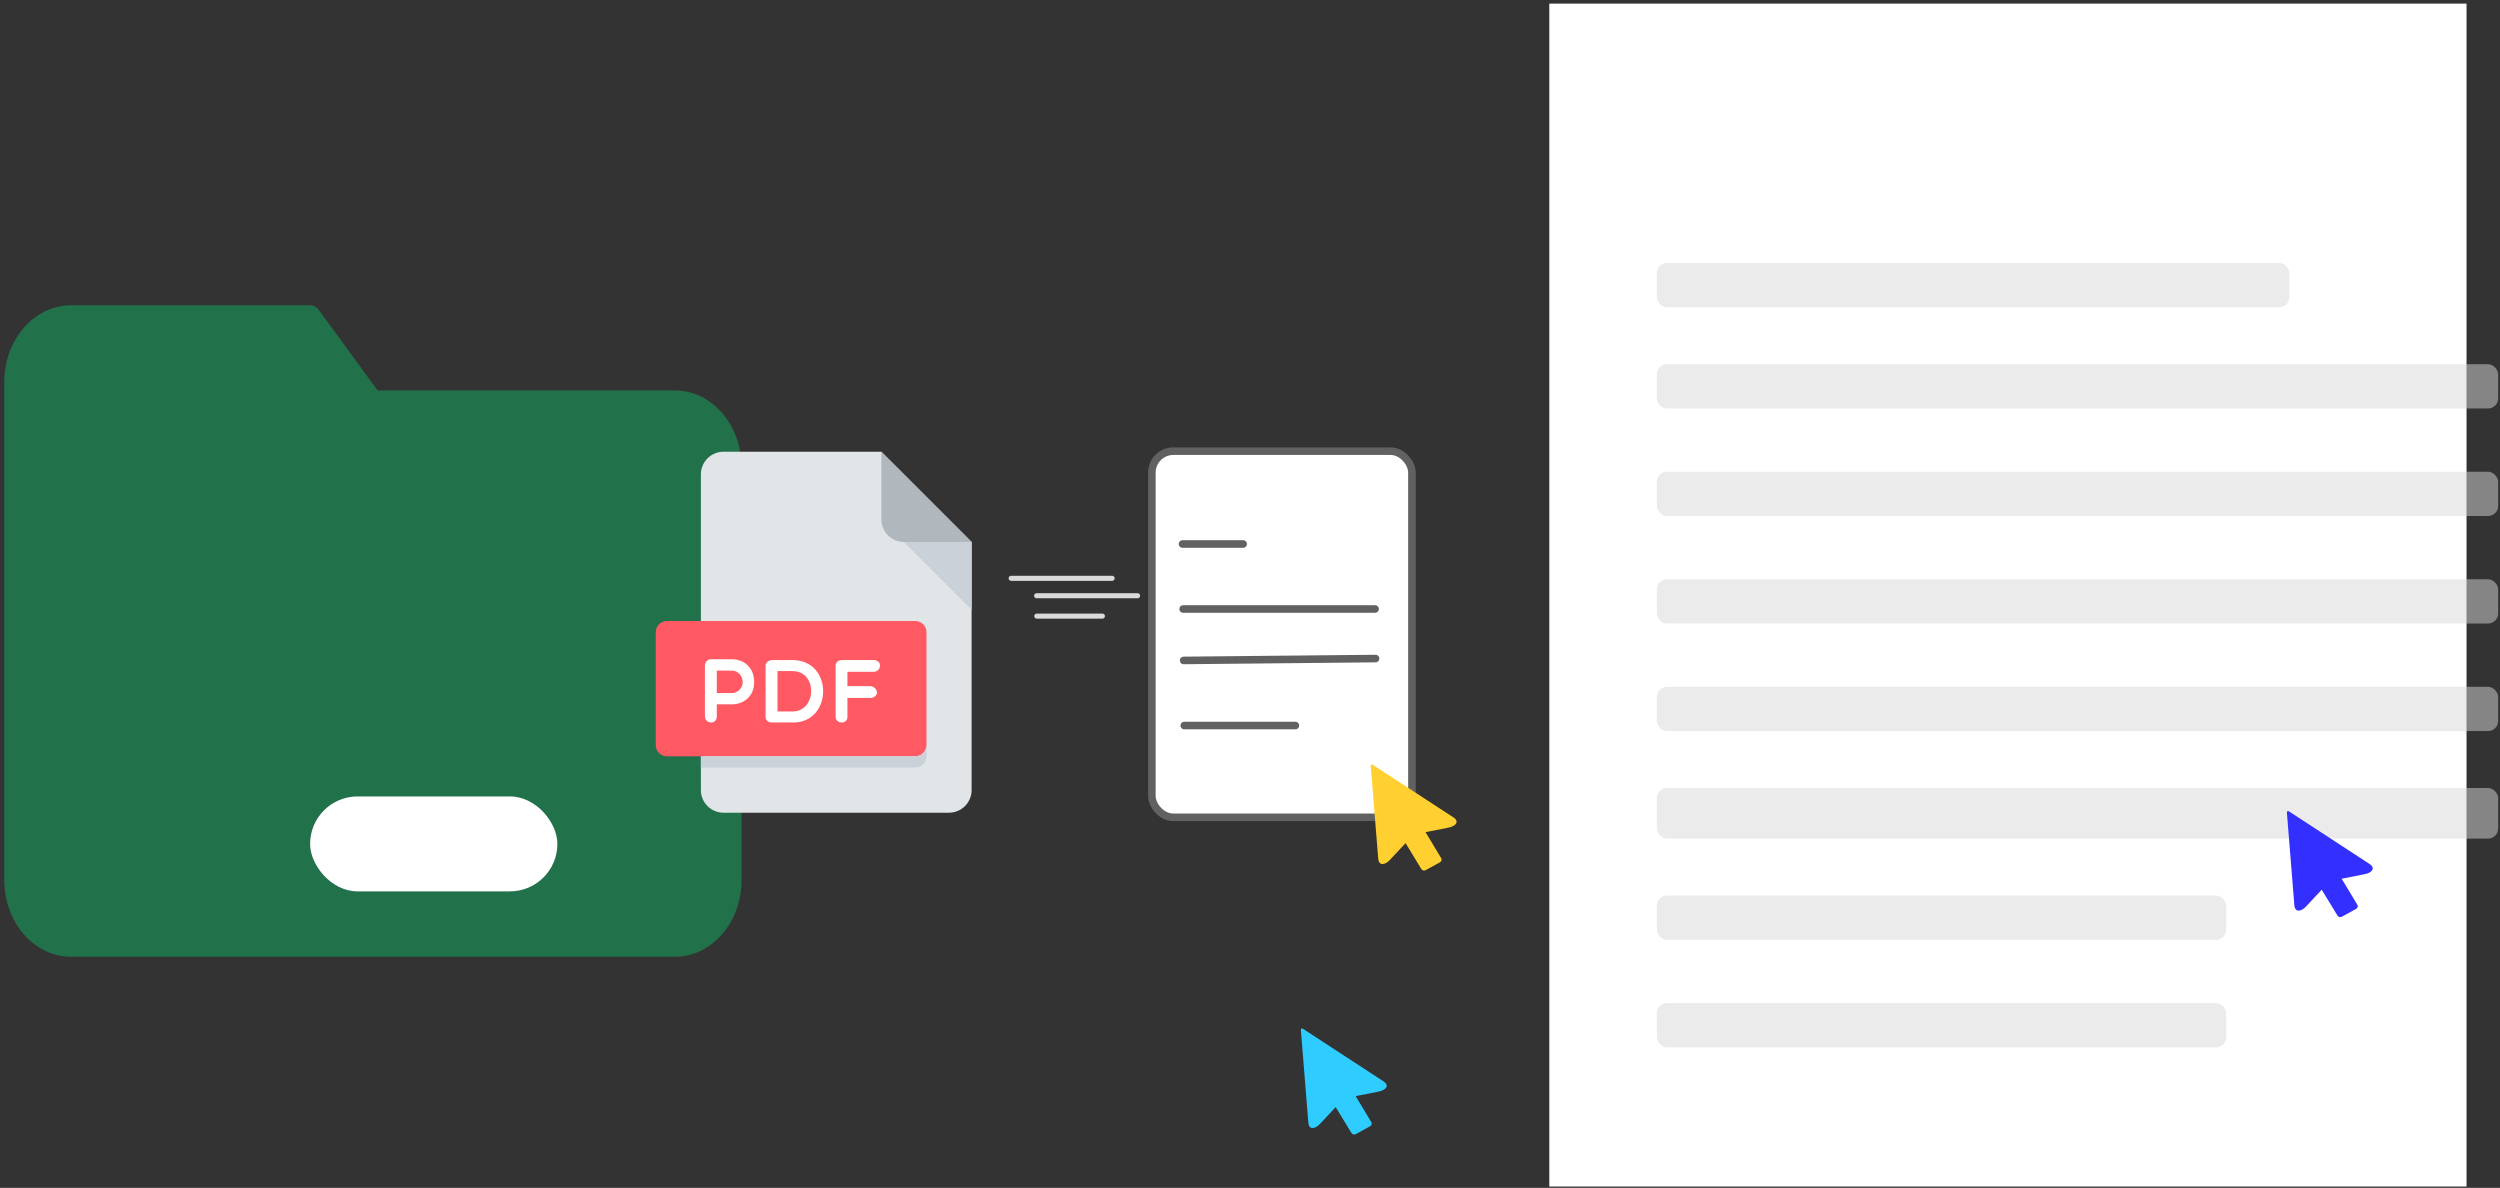 <svg width="322" height="153" viewBox="0 0 322 153" fill="none" xmlns="http://www.w3.org/2000/svg">
<rect x="0" y="0" width="322" height="153" fill="#333333" stroke="none"/>
<rect x="199.551" y="0.467" width="118.138" height="152.358" fill="white"/>
<rect x="213.402" y="33.872" width="81.475" height="5.703" rx="1.301" fill="#D9D9D9" fill-opacity="0.5"/>
<rect x="213.402" y="46.909" width="108.361" height="5.703" rx="1.301" fill="#D9D9D9" fill-opacity="0.5"/>
<rect x="213.402" y="60.758" width="108.361" height="5.703" rx="1.301" fill="#D9D9D9" fill-opacity="0.5"/>
<rect x="213.402" y="74.61" width="108.361" height="5.703" rx="1.301" fill="#D9D9D9" fill-opacity="0.5"/>
<rect x="213.402" y="88.46" width="108.361" height="5.703" rx="1.301" fill="#D9D9D9" fill-opacity="0.5"/>
<rect x="213.402" y="101.497" width="108.361" height="6.518" rx="1.301" fill="#D9D9D9" fill-opacity="0.5"/>
<rect x="213.402" y="115.346" width="73.327" height="5.703" rx="1.301" fill="#D9D9D9" fill-opacity="0.5"/>
<rect x="213.402" y="129.198" width="73.327" height="5.703" rx="1.301" fill="#D9D9D9" fill-opacity="0.5"/>
<path d="M86.941 50.29H48.638L41.019 39.861C40.763 39.506 40.379 39.307 39.978 39.322H9.075C4.357 39.361 0.551 43.777 0.551 49.211V113.353C0.557 118.805 4.393 123.224 9.127 123.23H86.941C91.676 123.224 95.512 118.805 95.518 113.353V60.167C95.512 54.715 91.676 50.296 86.941 50.29Z" fill="#21714B"/>
<rect x="39.941" y="102.581" width="31.85" height="12.227" rx="6.113" fill="white"/>
<path d="M93.179 58.184C91.581 58.184 90.273 59.492 90.273 61.09V101.771C90.273 103.369 91.581 104.677 93.179 104.677H122.237C123.836 104.677 125.143 103.369 125.143 101.771V69.807L113.52 58.184H93.179Z" fill="#E2E5E7"/>
<path d="M116.425 69.807H125.143L113.52 58.184V66.901C113.52 68.5 114.827 69.807 116.425 69.807Z" fill="#B0B7BD"/>
<path d="M125.143 78.526L116.426 69.809H125.143V78.526Z" fill="#CAD1D8"/>
<path d="M119.331 95.963C119.331 96.762 118.677 97.416 117.878 97.416H85.914C85.115 97.416 84.461 96.762 84.461 95.963V81.434C84.461 80.635 85.115 79.981 85.914 79.981H117.878C118.677 79.981 119.331 80.635 119.331 81.434V95.963Z" fill="#FF5964"/>
<path d="M90.793 85.715C90.793 85.331 91.095 84.913 91.582 84.913H94.265C95.776 84.913 97.136 85.924 97.136 87.862C97.136 89.698 95.776 90.721 94.265 90.721H92.326V92.256C92.326 92.767 92 93.056 91.582 93.056C91.198 93.056 90.793 92.767 90.793 92.256V85.715ZM92.326 86.376V89.27H94.265C95.044 89.27 95.66 88.583 95.66 87.862C95.66 87.05 95.044 86.376 94.265 86.376H92.326Z" fill="white"/>
<path d="M99.411 93.057C99.028 93.057 98.609 92.848 98.609 92.338V85.739C98.609 85.322 99.028 85.018 99.411 85.018H102.072C107.381 85.018 107.264 93.057 102.176 93.057H99.411ZM100.144 86.436V91.64H102.072C105.208 91.64 105.348 86.436 102.072 86.436H100.144Z" fill="white"/>
<path d="M109.149 86.531V88.377H112.111C112.53 88.377 112.948 88.796 112.948 89.201C112.948 89.585 112.53 89.898 112.111 89.898H109.149V92.338C109.149 92.745 108.86 93.057 108.453 93.057C107.941 93.057 107.629 92.745 107.629 92.338V85.739C107.629 85.322 107.943 85.018 108.453 85.018H112.531C113.042 85.018 113.345 85.322 113.345 85.739C113.345 86.111 113.042 86.529 112.531 86.529H109.149V86.531Z" fill="white"/>
<path d="M117.879 97.412H90.273V98.865H117.879C118.678 98.865 119.332 98.212 119.332 97.412V95.96C119.332 96.759 118.678 97.412 117.879 97.412Z" fill="#CAD1D8"/>
<path d="M130.236 74.487H143.246" stroke="#DBDADA" stroke-width="0.65" stroke-linecap="round"/>
<path d="M133.512 76.731H146.521" stroke="#DBDADA" stroke-width="0.65" stroke-linecap="round"/>
<path d="M133.535 79.356H141.991" stroke="#DBDADA" stroke-width="0.65" stroke-linecap="round"/>
<rect x="148.359" y="58.111" width="33.499" height="47.158" rx="2.764" fill="white" stroke="#616161" stroke-width="0.976"/>
<path d="M152.391 78.44H177.108" stroke="#616161" stroke-width="0.976" stroke-linecap="round"/>
<path d="M152.455 85.065L177.171 84.822" stroke="#616161" stroke-width="0.976" stroke-linecap="round"/>
<path d="M152.537 93.45H166.847" stroke="#616161" stroke-width="0.976" stroke-linecap="round"/>
<path d="M152.309 70.067H160.114" stroke="#616161" stroke-width="0.976" stroke-linecap="round"/>
<path d="M183.612 112.084C183.421 112.176 183.182 112.116 183.08 111.948L181.037 108.594L179.011 110.763C178.4 111.417 177.594 111.579 177.513 110.589L176.551 98.644C176.547 98.582 176.575 98.519 176.627 98.482C176.688 98.456 176.759 98.465 176.812 98.501L187.179 105.267C188.038 105.829 187.488 106.413 186.589 106.591L183.607 107.18L185.632 110.544C185.732 110.712 185.668 110.94 185.49 111.05L183.612 112.084Z" fill="#FFD02F"/>
<path d="M174.612 146.084C174.421 146.176 174.182 146.116 174.08 145.948L172.037 142.594L170.011 144.763C169.4 145.417 168.594 145.579 168.513 144.589L167.551 132.644C167.547 132.582 167.575 132.519 167.627 132.482C167.688 132.456 167.759 132.465 167.812 132.501L178.179 139.267C179.038 139.829 178.488 140.413 177.589 140.591L174.607 141.18L176.632 144.544C176.732 144.712 176.668 144.94 176.49 145.05L174.612 146.084Z" fill="#2FCDFF"/>
<path d="M301.612 118.084C301.421 118.176 301.182 118.116 301.08 117.948L299.037 114.594L297.011 116.763C296.4 117.417 295.594 117.579 295.513 116.589L294.551 104.644C294.547 104.582 294.575 104.519 294.627 104.482C294.688 104.456 294.759 104.465 294.812 104.501L305.179 111.267C306.038 111.829 305.488 112.413 304.589 112.591L301.607 113.18L303.632 116.544C303.732 116.712 303.668 116.94 303.49 117.05L301.612 118.084Z" fill="#332FFF"/>
</svg>
